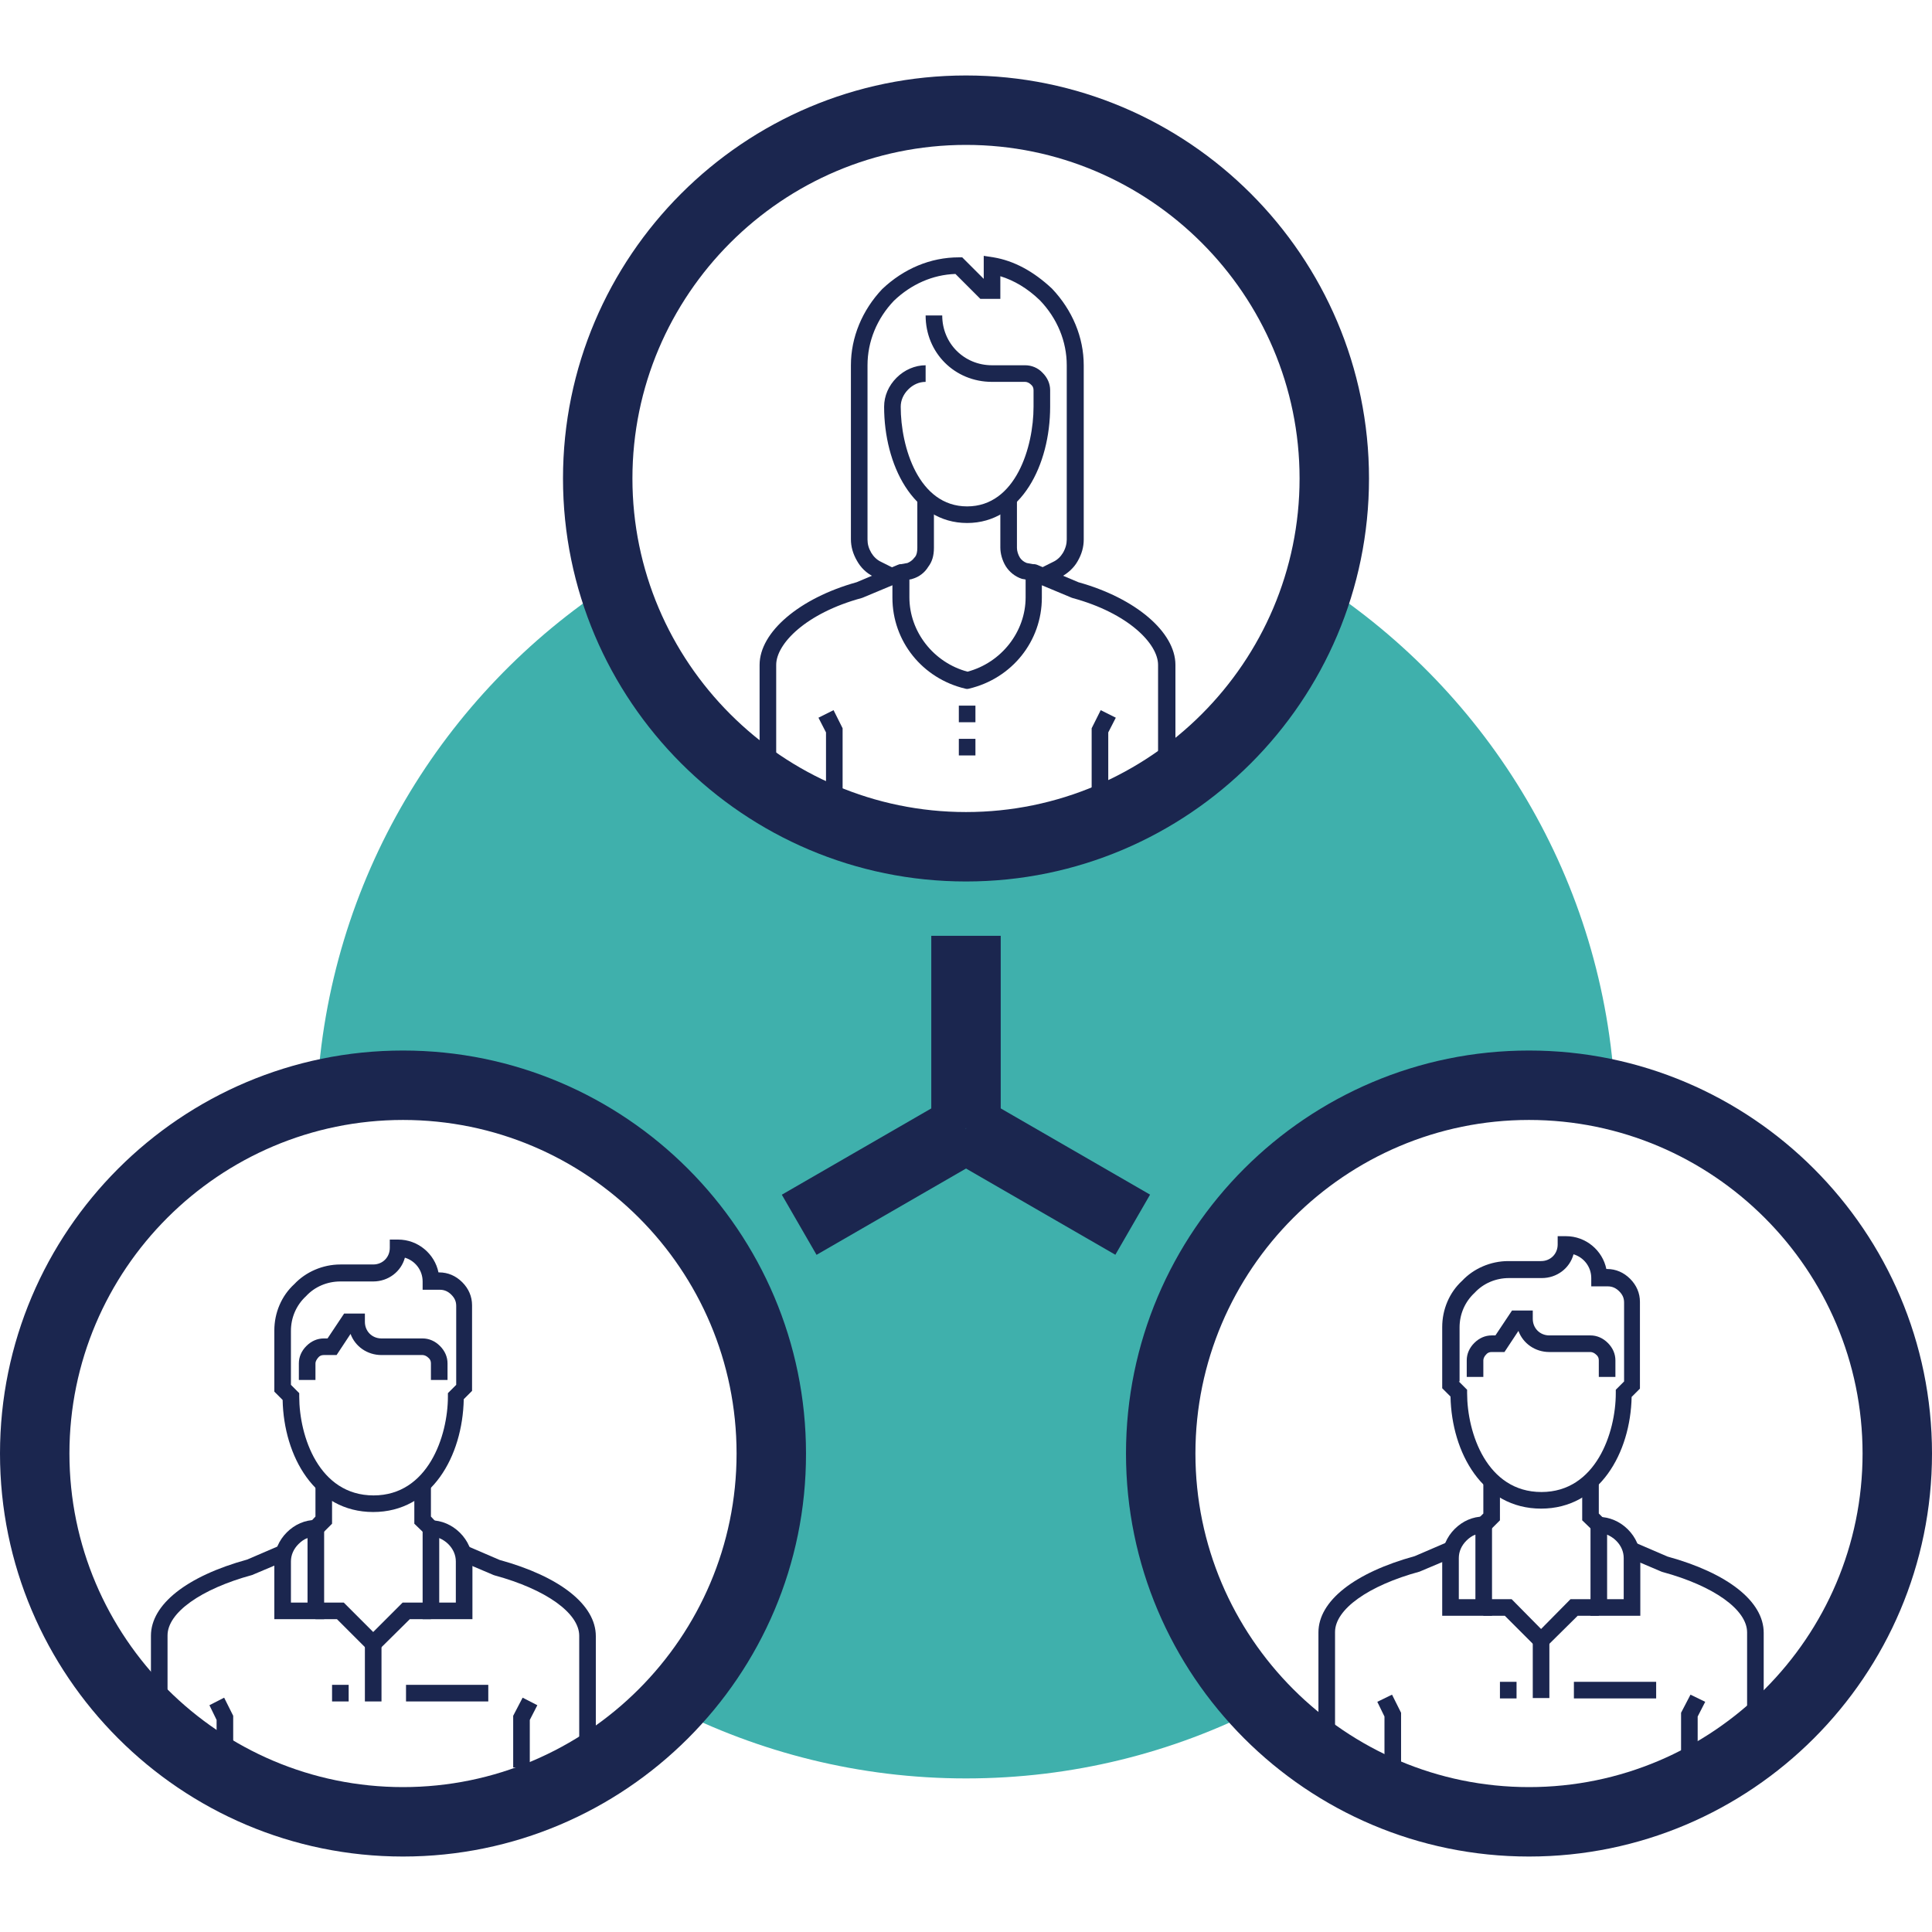 <?xml version="1.0" encoding="utf-8"?>
<!-- Generator: Adobe Illustrator 24.0.1, SVG Export Plug-In . SVG Version: 6.00 Build 0)  -->
<svg version="1.1" id="Layer_1" xmlns="http://www.w3.org/2000/svg" xmlns:xlink="http://www.w3.org/1999/xlink" x="0px" y="0px"
	 viewBox="0 0 512 512" style="enable-background:new 0 0 512 512;" xml:space="preserve">
<style type="text/css">
	.st-darkblue{fill:#1B264F;}
	.st-lightteal{fill:#3FB0AC;}
</style>
<g>
	<g>
		<path class="st-darkblue" d="M98.9,400.7c-15.5,0-23.7-14.8-24-29.7l-2.2-2.2v-16.2c0-4.7,1.9-9.2,5.3-12.3c3-3.2,7.5-5.2,12.2-5.2h8.7
			c2.5,0,4.4-1.9,4.4-4.4v-2.2h2.2c5.3,0,9.7,3.8,10.7,8.7h0.2c2.3,0,4.4,0.9,6.1,2.6c1.7,1.7,2.6,3.8,2.6,6.1v22.7l-2.2,2.2
			C122.6,385.9,114.4,400.7,98.9,400.7z M77.1,367l2.2,2.2v0.9c0,10.5,5.2,26.2,19.7,26.2c14.4,0,19.7-15.7,19.7-26.2v-0.9l2.2-2.2
			v-20.9c0-1.2-0.4-2.1-1.3-3c-0.9-0.9-1.9-1.3-3-1.3H112v-2.2c0-3-2-5.5-4.7-6.3c-1,3.7-4.4,6.3-8.4,6.3h-8.7
			c-3.5,0-6.8,1.4-9.1,3.9c-2.6,2.4-4,5.7-4,9.2V367z"/>
		<polygon class="st-darkblue" points="85.2,406.6 82.1,403.5 83.6,401.9 83.6,394.1 88,394.1 88,403.8 		"/>
		<polygon class="st-darkblue" points="112.7,406.6 109.8,403.8 109.8,394.1 114.2,394.1 114.2,401.9 115.7,403.5 		"/>
		<path class="st-darkblue" d="M118.6,365.7h-4.4v-4.4c0-0.6-0.2-1.1-0.7-1.5c-0.4-0.4-1-0.7-1.5-0.7h-10.9c-3.8,0-7-2.3-8.2-5.6l-3.7,5.6
			h-3.4c-0.6,0-1.1,0.2-1.5,0.7s-0.7,1-0.7,1.5v4.4h-4.4v-4.4c0-1.7,0.7-3.3,2-4.6c1.3-1.3,2.9-2,4.6-2h1l4.4-6.6h5.5v2.2
			c0,2.5,1.9,4.4,4.4,4.4H112c1.7,0,3.3,0.7,4.6,2c1.3,1.3,2,2.9,2,4.6V365.7z"/>
	</g>
	<g>
		<path class="st-darkblue" d="M44.3,468.4H40v-34.9c0-8.3,9.5-15.8,25.5-20.2l8.6-3.7l1.7,4l-9,3.8c-13.6,3.7-22.4,10-22.4,16V468.4z"/>
		<path class="st-darkblue" d="M157.9,468.4h-4.4v-34.9c0-6-8.8-12.3-22.4-16l-0.3-0.1l-8.7-3.7l1.7-4l8.6,3.7c16,4.4,25.5,11.9,25.5,20.2
			V468.4z"/>
	</g>
	<g>
		<rect x="96.7" y="435.6" class="st-darkblue" width="4.4" height="15.3"/>
		<polygon class="st-darkblue" points="98.9,438.7 89.3,429.1 83.6,429.1 83.6,424.7 91.1,424.7 98.9,432.5 106.7,424.7 114.2,424.7 
			114.2,429.1 108.6,429.1 		"/>
		<path class="st-darkblue" d="M85.8,429.1H72.7v-15.3c0-2.8,1.2-5.6,3.3-7.7c2.1-2.1,4.8-3.3,7.7-3.3h2.2V429.1z M77.1,424.7h4.4v-17.1
			c-0.9,0.3-1.7,0.9-2.4,1.6c-1.3,1.3-2,2.9-2,4.6V424.7z"/>
		<path class="st-darkblue" d="M125.1,429.1H112v-26.2h2.2c2.8,0,5.6,1.2,7.7,3.3c2.1,2.1,3.3,4.8,3.3,7.7V429.1z M116.4,424.7h4.4v-10.9
			c0-1.7-0.7-3.3-2-4.6c-0.7-0.7-1.5-1.2-2.4-1.6V424.7z"/>
		<rect x="88" y="446.5" class="st-darkblue" width="4.4" height="4.4"/>
		<rect x="107.6" y="446.5" class="st-darkblue" width="21.8" height="4.4"/>
	</g>
	<g>
		<polygon class="st-darkblue" points="61.8,468.4 57.4,468.4 57.4,455.8 55.5,451.9 59.4,449.9 61.8,454.7 		"/>
		<polygon class="st-darkblue" points="140.4,468.4 136,468.4 136,454.7 138.5,449.9 142.4,451.9 140.4,455.8 		"/>
	</g>
</g>
<g>
	<g>
		<path class="st-darkblue" d="M408.4,399.8c-15.5,0-23.7-14.8-24-29.7l-2.2-2.2v-16.2c0-4.7,1.9-9.2,5.3-12.3c3-3.2,7.5-5.2,12.2-5.2h8.7
			c2.5,0,4.4-1.9,4.4-4.4v-2.2h2.2c5.3,0,9.7,3.8,10.7,8.7h0.2c2.3,0,4.4,0.9,6.1,2.6c1.7,1.7,2.6,3.8,2.6,6.1V368l-2.2,2.2
			C432.1,385,423.9,399.8,408.4,399.8z M386.6,366.1l2.2,2.2v0.9c0,10.5,5.2,26.2,19.7,26.2c14.4,0,19.7-15.7,19.7-26.2v-0.9
			l2.2-2.2v-20.9c0-1.2-0.4-2.1-1.3-3c-0.9-0.9-1.9-1.3-3-1.3h-4.4v-2.2c0-3-2-5.5-4.7-6.3c-1,3.7-4.4,6.3-8.4,6.3h-8.7
			c-3.5,0-6.8,1.4-9.1,3.9c-2.6,2.4-4,5.7-4,9.2V366.1z"/>
		<polygon class="st-darkblue" points="394.7,405.7 391.6,402.6 393.1,401.1 393.1,393.3 397.5,393.3 397.5,402.9 		"/>
		<polygon class="st-darkblue" points="422.2,405.7 419.3,402.9 419.3,393.3 423.7,393.3 423.7,401.1 425.2,402.6 		"/>
		<path class="st-darkblue" d="M428.1,364.9h-4.4v-4.4c0-0.6-0.2-1.1-0.7-1.5c-0.4-0.4-1-0.7-1.5-0.7h-10.9c-3.8,0-7-2.3-8.2-5.6l-3.7,5.6
			h-3.4c-0.6,0-1.1,0.2-1.5,0.7c-0.4,0.4-0.7,1-0.7,1.5v4.4h-4.4v-4.4c0-1.7,0.7-3.3,2-4.6c1.3-1.3,2.9-2,4.6-2h1l4.4-6.6h5.5v2.2
			c0,2.5,1.9,4.4,4.4,4.4h10.9c1.7,0,3.3,0.7,4.6,2c1.3,1.3,2,2.9,2,4.6V364.9z"/>
	</g>
	<g>
		<path class="st-darkblue" d="M353.8,467.5h-4.4v-34.9c0-8.3,9.5-15.8,25.5-20.2l8.6-3.7l1.7,4l-9,3.8c-13.6,3.7-22.4,10-22.4,16V467.5z"/>
		<path class="st-darkblue" d="M467.4,467.5H463v-34.9c0-6-8.8-12.3-22.4-16l-0.3-0.1l-8.7-3.7l1.7-4l8.6,3.7c16,4.4,25.5,11.9,25.5,20.2
			V467.5z"/>
	</g>
	<g>
		<rect x="406.2" y="434.7" class="st-darkblue" width="4.4" height="15.3"/>
		<polygon class="st-darkblue" points="408.4,437.8 398.8,428.2 393.1,428.2 393.1,423.8 400.6,423.8 408.4,431.7 416.2,423.8 423.7,423.8 
			423.7,428.2 418.1,428.2 		"/>
		<path class="st-darkblue" d="M395.3,428.2h-13.1v-15.3c0-2.8,1.2-5.6,3.3-7.7c2.1-2.1,4.8-3.3,7.7-3.3h2.2V428.2z M386.6,423.8h4.4v-17.1
			c-0.9,0.3-1.7,0.9-2.4,1.6c-1.3,1.3-2,2.9-2,4.6V423.8z"/>
		<path class="st-darkblue" d="M434.6,428.2h-13.1V402h2.2c2.8,0,5.6,1.2,7.7,3.3c2.1,2.1,3.3,4.8,3.3,7.7V428.2z M425.9,423.8h4.4v-10.9
			c0-1.7-0.7-3.3-2-4.6c-0.7-0.7-1.5-1.2-2.4-1.6V423.8z"/>
		<rect x="397.5" y="445.7" class="st-darkblue" width="4.4" height="4.4"/>
		<rect x="417.1" y="445.7" class="st-darkblue" width="21.8" height="4.4"/>
	</g>
	<g>
		<polygon class="st-darkblue" points="371.3,467.5 366.9,467.5 366.9,454.9 365,451 368.9,449.1 371.3,453.9 		"/>
		<polygon class="st-darkblue" points="449.9,467.5 445.5,467.5 445.5,453.9 448,449.1 451.9,451 449.9,454.9 		"/>
	</g>
</g>
<g>
	<path class="st-lightteal" d="M307.6,385.2c0-53.9,43.7-97.6,97.6-97.6c7.9,0,15.5,1,22.8,2.7c-2.8-57-33.4-106.6-78.4-135.8
		c-11.9,40.4-49.3,69.9-93.6,69.9c-44.3,0-81.7-29.5-93.6-69.9c-45,29.2-75.5,78.8-78.4,135.8c7.3-1.8,15-2.7,22.8-2.7
		c53.9,0,97.6,43.7,97.6,97.6c0,26-10.2,49.7-26.8,67.2c23.5,12,50.1,18.9,78.4,18.9c28.2,0,54.9-6.8,78.4-18.9
		C317.8,434.9,307.6,411.2,307.6,385.2z"/>
	<g>
		<g>
			<g>
				<path class="st-darkblue" d="M277.1,154.8l-2-3.9l4-2c1.1-0.5,2-1.4,2.6-2.4c0.7-1.2,1-2.4,1-3.5V96.8c0-6.3-2.5-12.4-7.1-17.2
					c-3.3-3.2-6.9-5.3-10.5-6.4v6h-5.3l-6.6-6.6c-6,0.2-11.7,2.7-16.3,7.1c-4.5,4.7-7,10.8-7,17.1V143c0,1.2,0.3,2.3,1,3.5
					c0.6,1,1.5,1.9,2.6,2.4l4,2l-2,3.9l-4-2c-1.9-0.9-3.4-2.4-4.4-4.2c-1.1-1.9-1.6-3.8-1.6-5.7V96.8c0-7.4,3-14.6,8.3-20.2
					c5.7-5.4,12.8-8.4,20.3-8.4h0.9l5.7,5.7v-6.1l2.6,0.4c5.4,0.9,10.6,3.7,15.5,8.3c5.4,5.7,8.4,12.9,8.4,20.3V143
					c0,1.9-0.5,3.8-1.6,5.7c-1,1.8-2.6,3.2-4.4,4.2L277.1,154.8z"/>
				<path class="st-darkblue" d="M256.3,138.6c-14.4,0-22-15.5-22-30.8c0-2.9,1.2-5.6,3.3-7.7c2.1-2.1,4.9-3.3,7.7-3.3v4.4
					c-1.7,0-3.3,0.7-4.6,2c-1.3,1.3-2,2.9-2,4.6c0,10.6,4.7,26.4,17.6,26.4c12.9,0,17.6-15.8,17.6-26.4v-4.4c0-0.6-0.2-1.1-0.7-1.5
					c-0.4-0.4-1-0.7-1.5-0.7h-8.8c-9.9,0-17.6-7.7-17.6-17.6h4.4c0,7.4,5.8,13.2,13.2,13.2h8.8c1.7,0,3.4,0.7,4.6,2
					c1.3,1.3,2,2.9,2,4.6v4.4C278.3,123.1,270.7,138.6,256.3,138.6z"/>
				<path class="st-darkblue" d="M239.1,153.9l-0.8-4.3l2.2-0.4c0.7-0.3,1.4-0.8,1.8-1.4l0.2-0.2c0.4-0.5,0.6-1.3,0.6-2.4V132h4.4v13.2
					c0,2.1-0.5,3.7-1.5,5c-0.9,1.5-2.4,2.7-4.2,3.2l-0.3,0.1L239.1,153.9z"/>
				<path class="st-darkblue" d="M273.5,153.9l-2.7-0.5c-1.8-0.6-3.3-1.8-4.3-3.4c-0.9-1.5-1.4-3.3-1.4-4.9V132h4.4v13.2
					c0,0.8,0.3,1.8,0.8,2.6c0.4,0.6,1,1.1,1.8,1.4l2.2,0.4L273.5,153.9z"/>
			</g>
			<g>
				<polygon class="st-darkblue" points="223.3,209 218.9,209 218.9,194.1 216.9,190.2 220.9,188.2 223.3,193 				"/>
				<polygon class="st-darkblue" points="293.7,209 289.3,209 289.3,193 291.7,188.2 295.7,190.2 293.7,194.1 				"/>
				<path class="st-darkblue" d="M311.3,209h-4.4v-32.8c0-5.6-7.9-13.7-22.6-17.7c-0.1,0-0.2-0.1-0.3-0.1l-7.9-3.3v3.3
					c0,11.5-7.9,21.4-19.3,24.1c-0.3,0.1-0.7,0.1-1,0c-11.4-2.7-19.3-12.6-19.3-24.1v-3.3l-7.9,3.3c-0.1,0-0.2,0.1-0.3,0.1
					c-14.7,4-22.6,12.1-22.6,17.7V209h-4.4v-32.8c0-8.7,10.6-17.7,25.7-21.9l10.9-4.6c0.7-0.3,1.5-0.2,2.1,0.2c0.6,0.4,1,1.1,1,1.8
					v6.6c0,9.1,6.4,17.3,15.4,19.7c9-2.4,15.4-10.6,15.4-19.7v-6.6c0-0.7,0.4-1.4,1-1.8c0.6-0.4,1.4-0.5,2.1-0.2l10.9,4.6
					c15.1,4.2,25.7,13.2,25.7,21.9V209L311.3,209z"/>
			</g>
			<g>
				<rect x="254.1" y="187" class="st-darkblue" width="4.4" height="4.4"/>
				<rect x="254.1" y="195.8" class="st-darkblue" width="4.4" height="4.4"/>
			</g>
		</g>
		<rect x="246.8" y="248" class="st-darkblue" width="18.4" height="51"/>
		
			<rect x="208.4" y="302.6" transform="matrix(0.866 -0.5 0.5 0.866 -124.584 158.759)" class="st-darkblue" width="51" height="18.4"/>
		<rect x="268.9" y="286.3" transform="matrix(0.5 -0.866 0.866 0.5 -130.972 396.741)" class="st-darkblue" width="18.4" height="51"/>
		<path class="st-darkblue" d="M256,233.6c-58.9,0-106.8-47.9-106.8-106.8S197.1,20,256,20s106.8,47.9,106.8,106.8S314.9,233.6,256,233.6z
			 M256,38.4c-48.7,0-88.4,39.7-88.4,88.4s39.7,88.4,88.4,88.4s88.4-39.7,88.4-88.4S304.7,38.4,256,38.4z"/>
		<path class="st-darkblue" d="M405.2,492c-58.9,0-106.8-47.9-106.8-106.8s47.9-106.8,106.8-106.8S512,326.3,512,385.2S464.1,492,405.2,492z
			 M405.2,296.8c-48.7,0-88.4,39.7-88.4,88.4s39.7,88.4,88.4,88.4c48.7,0,88.4-39.7,88.4-88.4S453.9,296.8,405.2,296.8z"/>
		<path class="st-darkblue" d="M106.8,492C47.9,492,0,444.1,0,385.2c0-58.9,47.9-106.8,106.8-106.8s106.8,47.9,106.8,106.8
			C213.7,444.1,165.7,492,106.8,492z M106.8,296.8c-48.7,0-88.4,39.7-88.4,88.4c0,48.7,39.7,88.4,88.4,88.4s88.4-39.7,88.4-88.4
			C195.2,336.4,155.6,296.8,106.8,296.8z"/>
	</g>
</g>
</svg>
